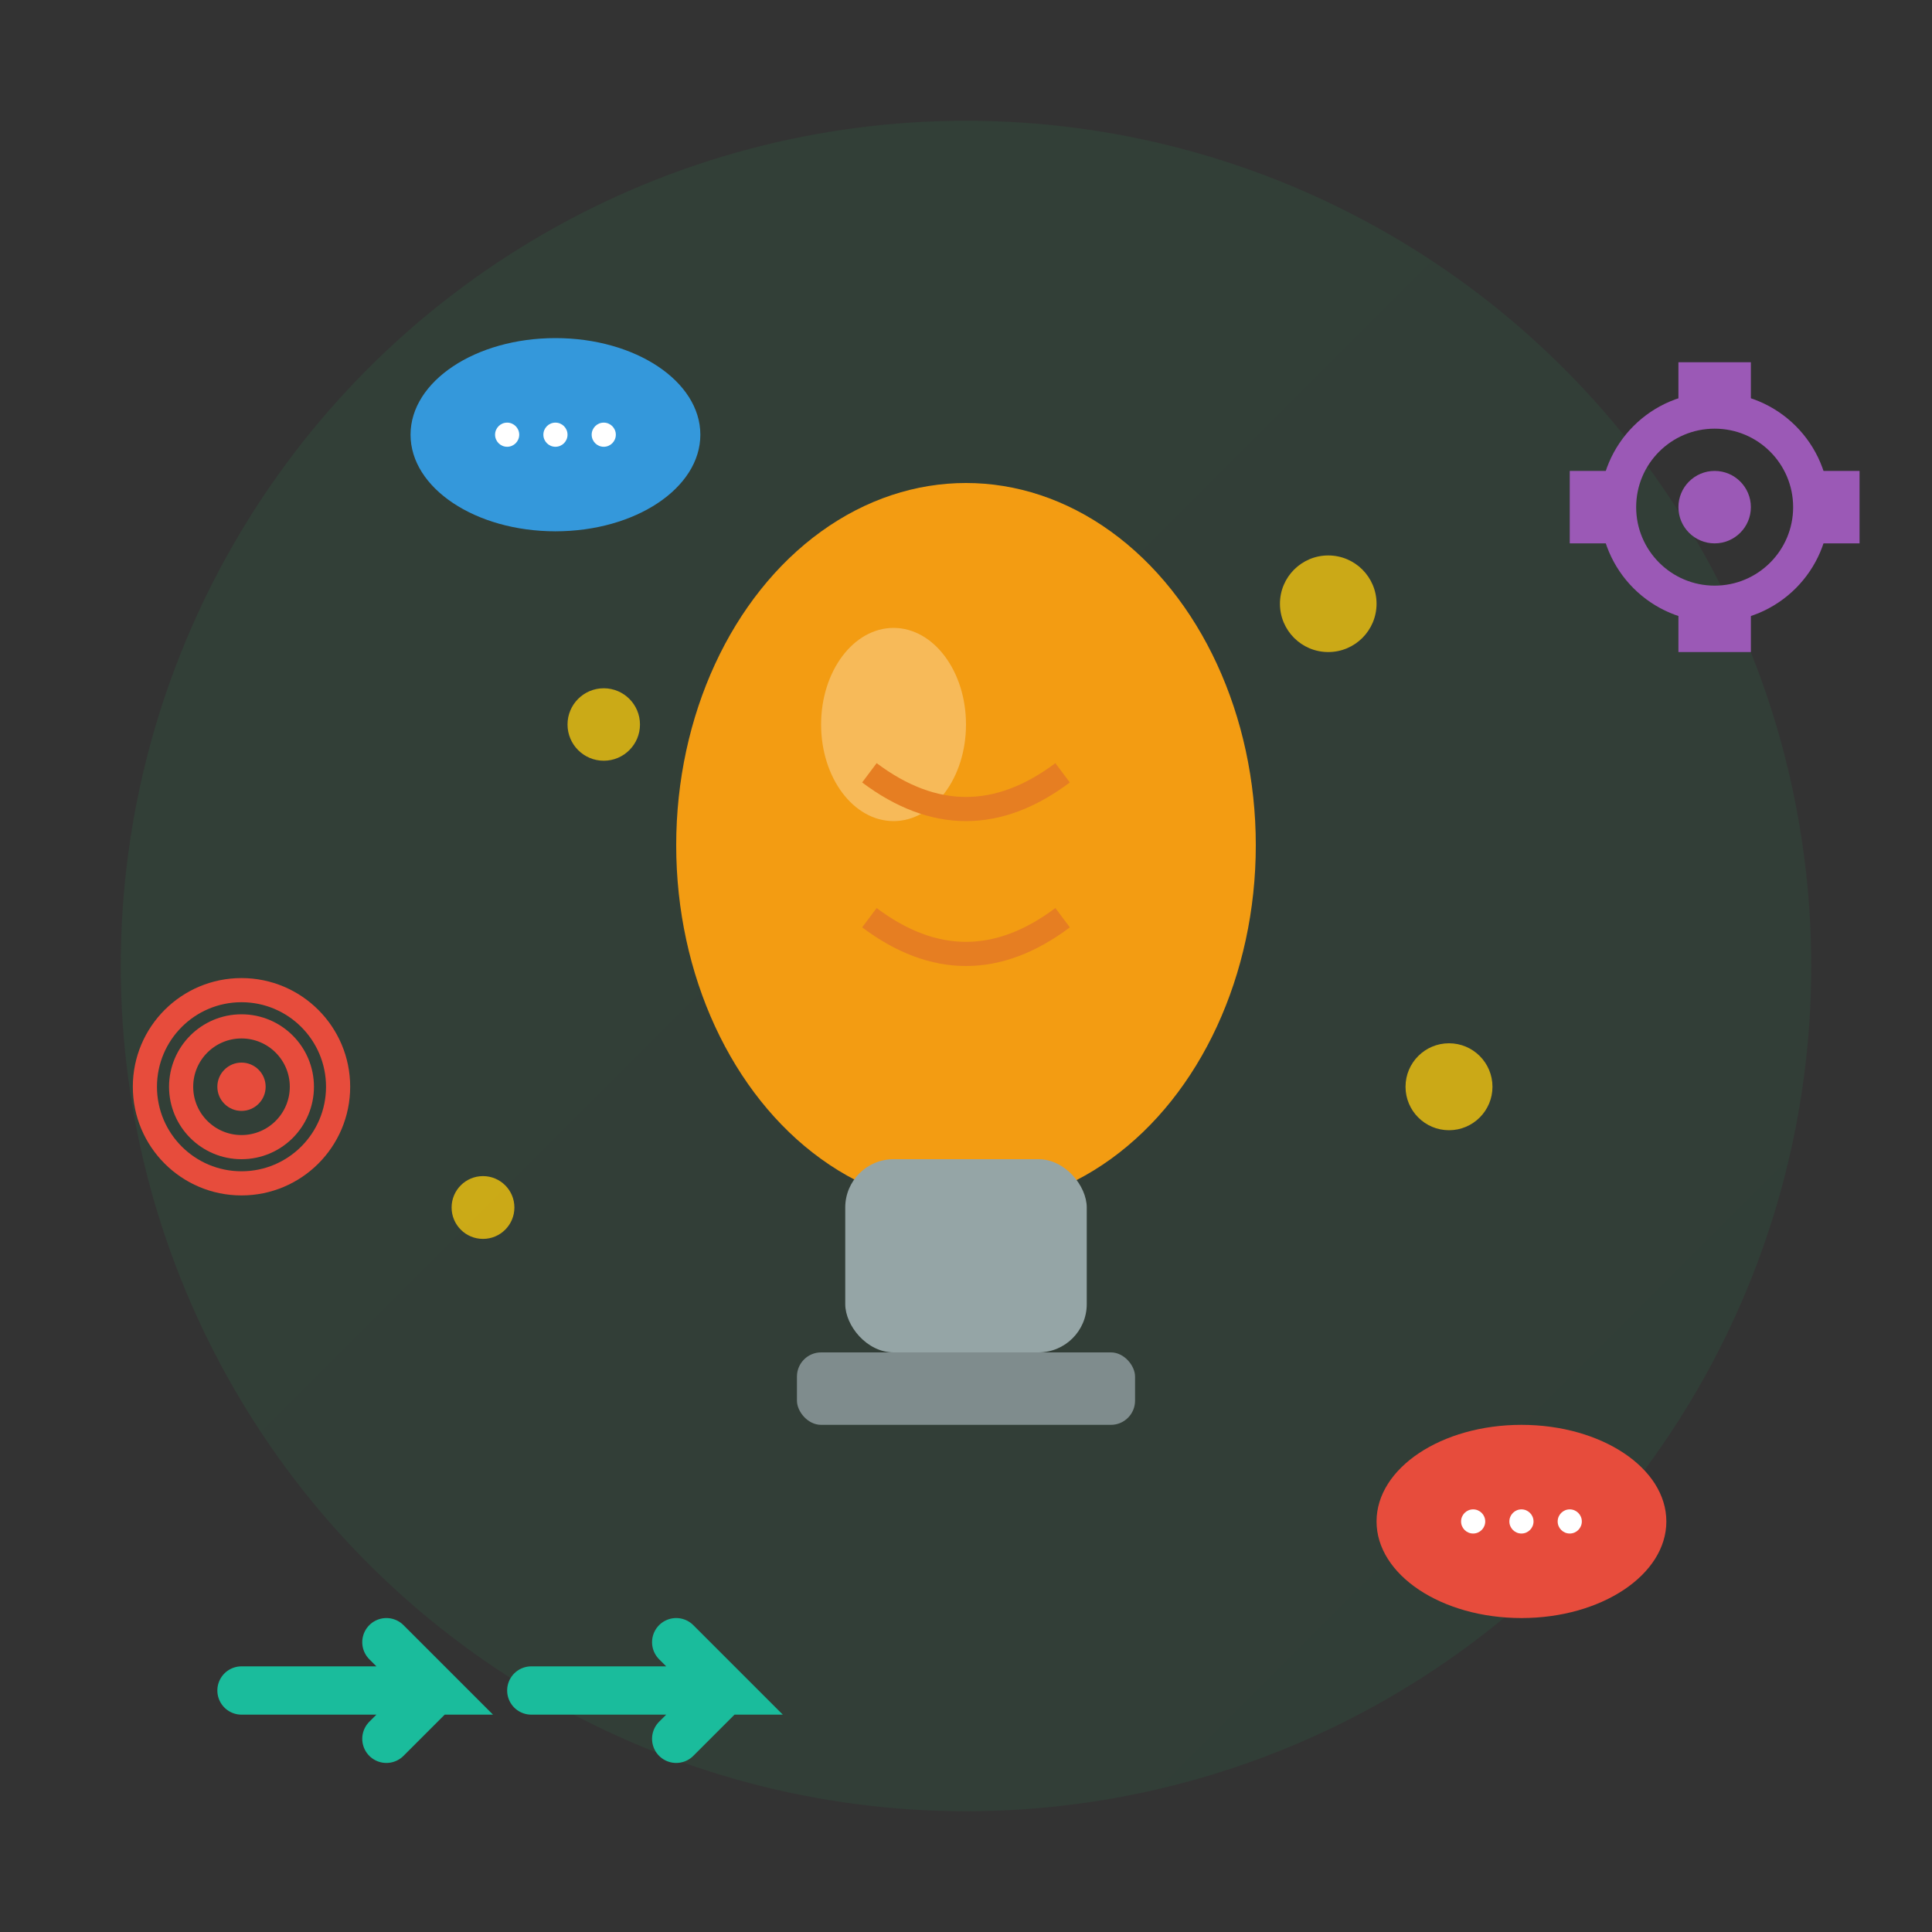 <svg width="80" height="80" viewBox="0 0 80 80" fill="none" xmlns="http://www.w3.org/2000/svg">
  <rect x="0" y="0" width="80" height="80" fill="#333333" stroke="none"/>
  <defs>
    <linearGradient id="serviceGrad3" x1="0%" y1="0%" x2="100%" y2="100%">
      <stop offset="0%" style="stop-color:#27ae60;stop-opacity:1" />
      <stop offset="100%" style="stop-color:#229954;stop-opacity:1" />
    </linearGradient>
  </defs>
  
  <!-- Background circle -->
  <circle cx="40" cy="40" r="35" fill="url(#serviceGrad3)" opacity="0.1"/>
  
  <!-- Main lightbulb -->
  <ellipse cx="40" cy="35" rx="12" ry="15" fill="#f39c12"/>
  <rect x="35" y="48" width="10" height="8" rx="2" fill="#95a5a6"/>
  <rect x="33" y="56" width="14" height="3" rx="1" fill="#7f8c8d"/>
  
  <!-- Lightbulb highlight -->
  <ellipse cx="37" cy="30" rx="3" ry="4" fill="#fff" opacity="0.3"/>
  
  <!-- Filament -->
  <path d="M36 32 Q40 35 44 32" stroke="#e67e22" stroke-width="1" fill="none"/>
  <path d="M36 38 Q40 41 44 38" stroke="#e67e22" stroke-width="1" fill="none"/>
  
  <!-- Idea sparks -->
  <g opacity="0.8">
    <circle cx="55" cy="25" r="2" fill="#f1c40f">
      <animate attributeName="opacity" values="0.8;0.3;0.8" dur="1.5s" repeatCount="indefinite"/>
    </circle>
    <circle cx="25" cy="30" r="1.5" fill="#f1c40f">
      <animate attributeName="opacity" values="0.3;0.8;0.3" dur="2s" repeatCount="indefinite"/>
    </circle>
    <circle cx="60" cy="45" r="1.8" fill="#f1c40f">
      <animate attributeName="opacity" values="0.5;0.9;0.5" dur="1.8s" repeatCount="indefinite"/>
    </circle>
    <circle cx="20" cy="50" r="1.3" fill="#f1c40f">
      <animate attributeName="opacity" values="0.9;0.4;0.9" dur="2.2s" repeatCount="indefinite"/>
    </circle>
  </g>
  
  <!-- Consultation elements -->
  <!-- Chat bubbles -->
  <g transform="translate(15, 10)">
    <ellipse cx="8" cy="8" rx="6" ry="4" fill="#3498db"/>
    <polygon points="5,10 8,12 8,10" fill="#3498db"/>
    <circle cx="6" cy="8" r="0.5" fill="white"/>
    <circle cx="8" cy="8" r="0.5" fill="white"/>
    <circle cx="10" cy="8" r="0.5" fill="white"/>
  </g>
  
  <g transform="translate(55, 55)">
    <ellipse cx="8" cy="8" rx="6" ry="4" fill="#e74c3c"/>
    <polygon points="11,10 8,12 8,10" fill="#e74c3c"/>
    <circle cx="6" cy="8" r="0.5" fill="white"/>
    <circle cx="8" cy="8" r="0.5" fill="white"/>
    <circle cx="10" cy="8" r="0.5" fill="white"/>
  </g>
  
  <!-- Gear/settings -->
  <g transform="translate(65, 15)">
    <circle cx="6" cy="6" r="4" fill="none" stroke="#9b59b6" stroke-width="1.5"/>
    <circle cx="6" cy="6" r="1.5" fill="#9b59b6"/>
    <rect x="4.5" y="0" width="3" height="2" fill="#9b59b6"/>
    <rect x="4.5" y="10" width="3" height="2" fill="#9b59b6"/>
    <rect x="0" y="4.5" width="2" height="3" fill="#9b59b6"/>
    <rect x="10" y="4.5" width="2" height="3" fill="#9b59b6"/>
  </g>
  
  <!-- Strategy arrows -->
  <g transform="translate(10, 65)">
    <path d="M0 5 L8 5 L6 3 M8 5 L6 7" stroke="#1abc9c" stroke-width="2" fill="none" stroke-linecap="round"/>
    <path d="M12 5 L20 5 L18 3 M20 5 L18 7" stroke="#1abc9c" stroke-width="2" fill="none" stroke-linecap="round"/>
  </g>
  
  <!-- Target/goal -->
  <g transform="translate(5, 40)">
    <circle cx="5" cy="5" r="4" fill="none" stroke="#e74c3c" stroke-width="1"/>
    <circle cx="5" cy="5" r="2.5" fill="none" stroke="#e74c3c" stroke-width="1"/>
    <circle cx="5" cy="5" r="1" fill="#e74c3c"/>
  </g>
</svg>
